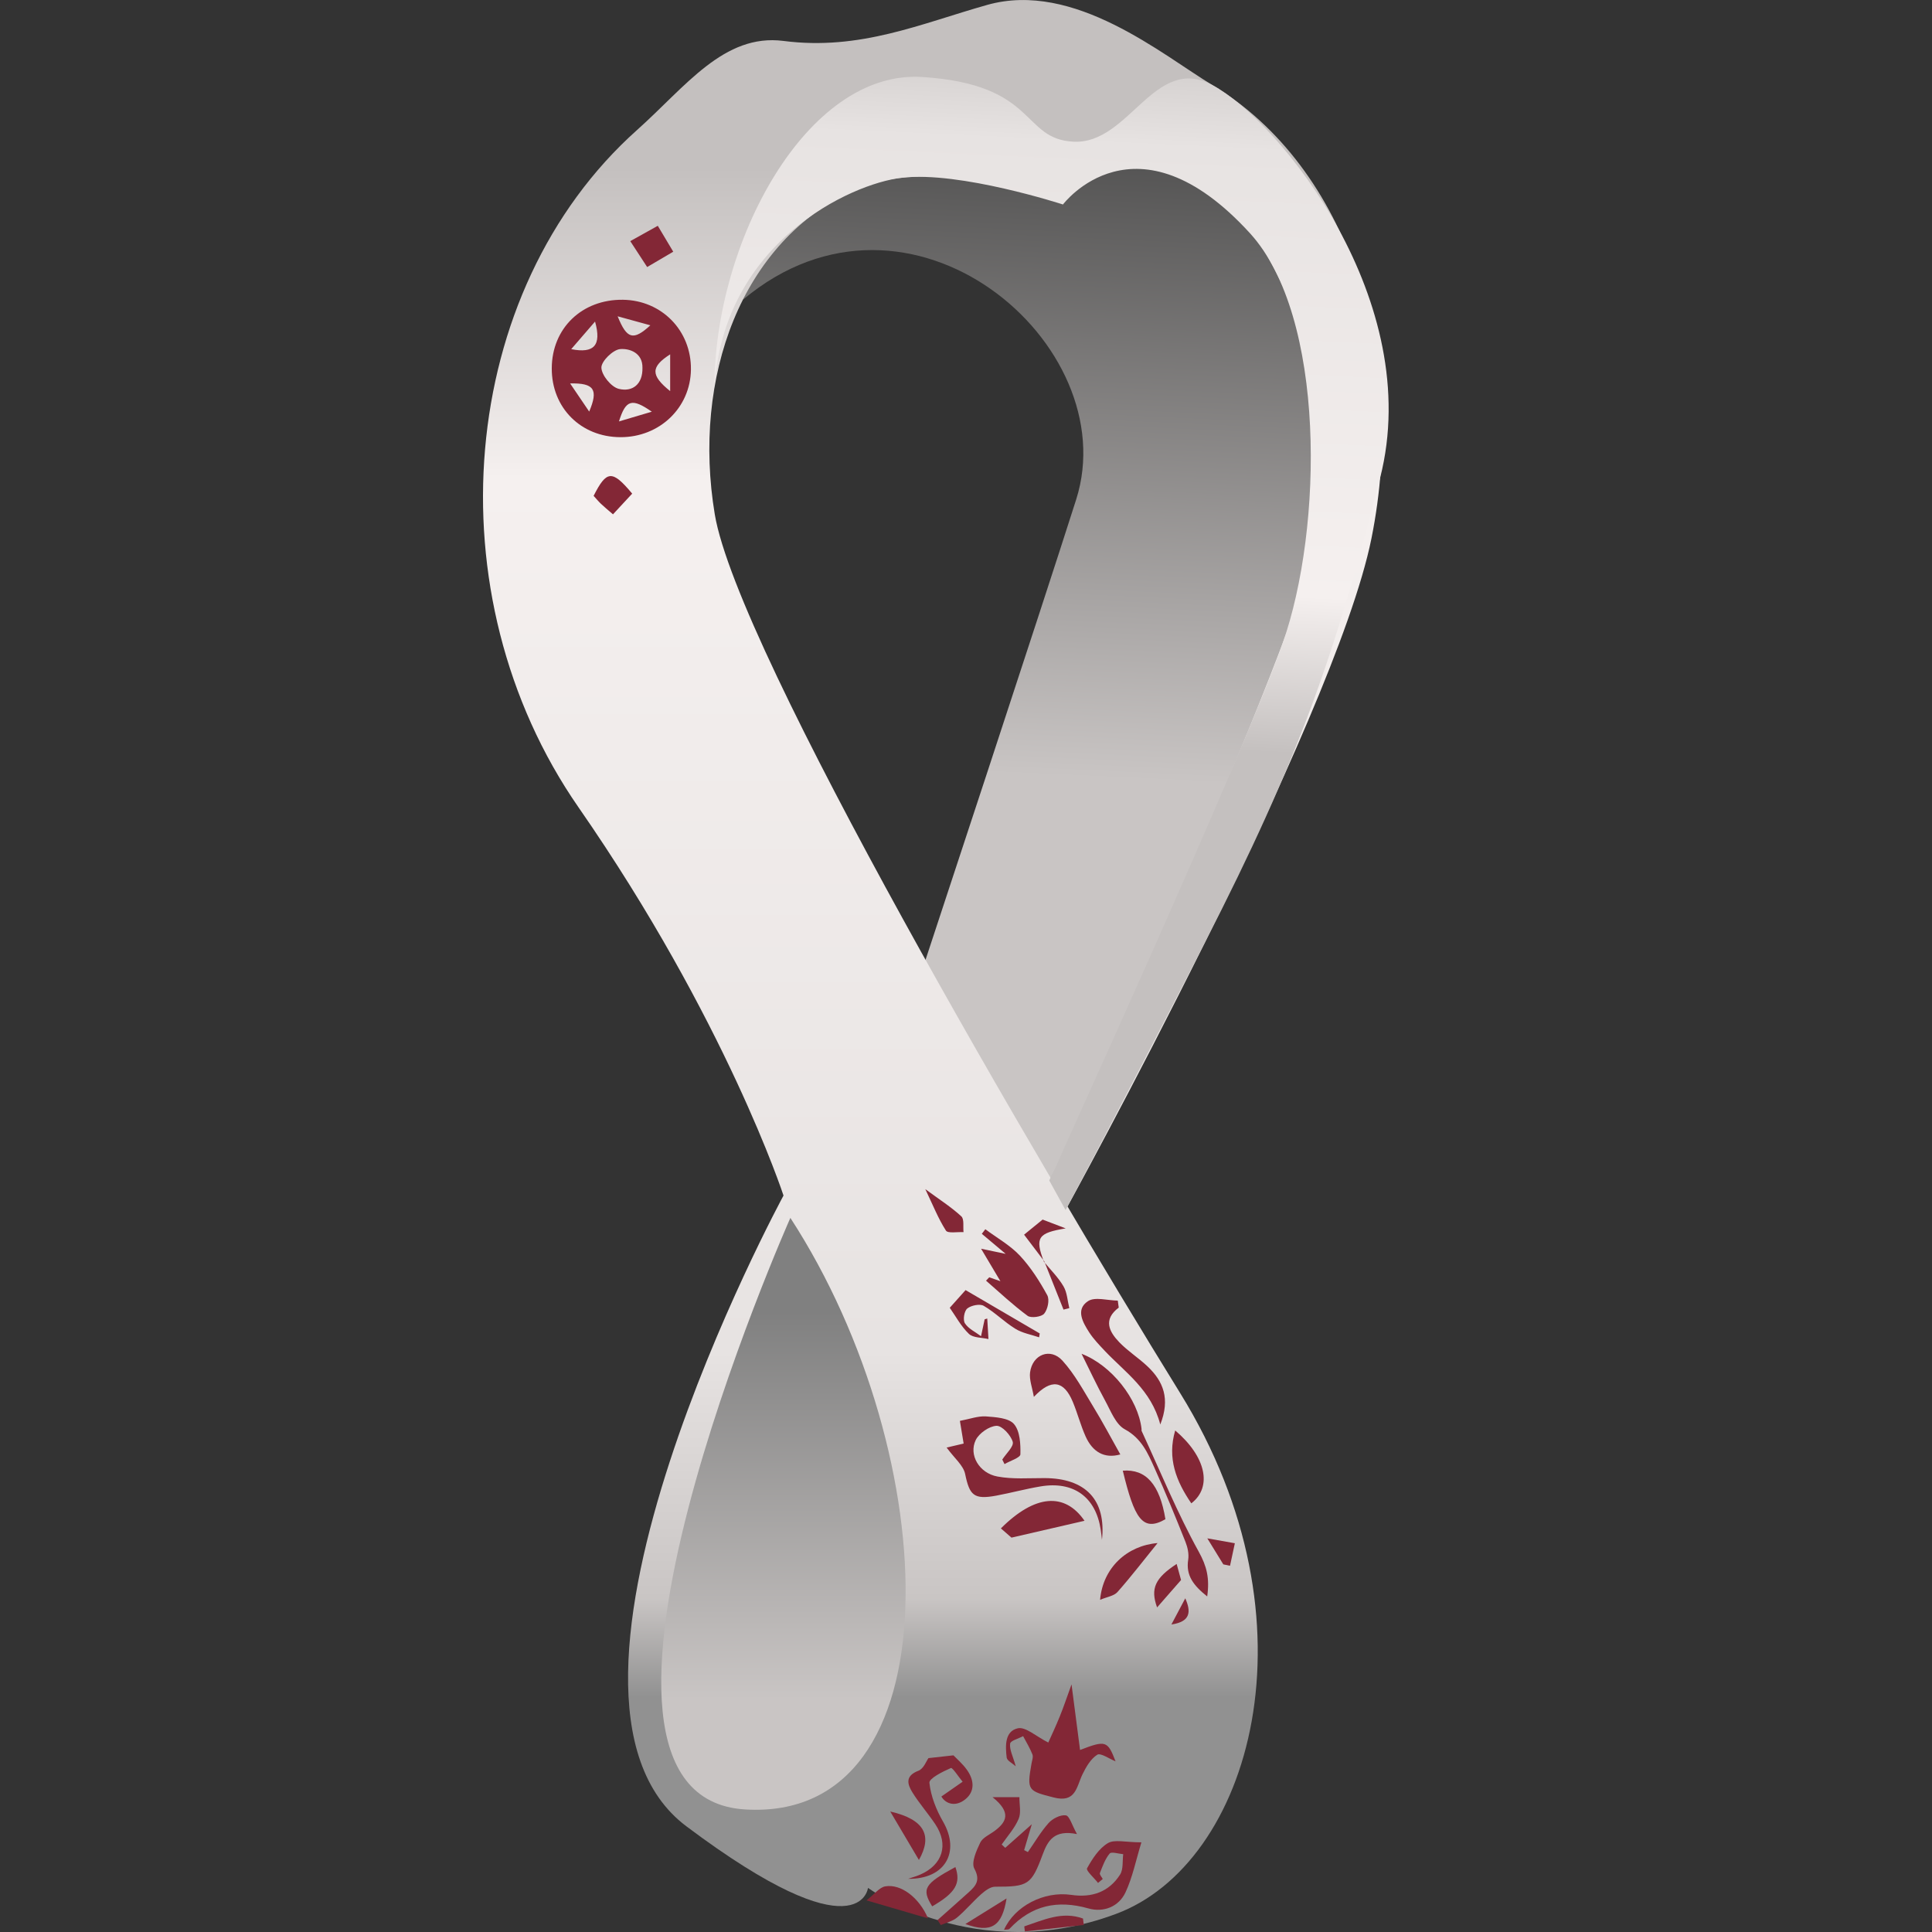 <svg width="32" height="32" viewBox="0 0 32 32" fill="none" xmlns="http://www.w3.org/2000/svg">
<rect x="0" y="0" width="32" height="32" fill="#333333" stroke="none"/>
<path d="M12.306 4.963C12.306 4.963 12.936 3.142 15.043 2.833C16.599 2.605 17.645 3.15 17.645 3.15C17.645 3.15 18.85 2.214 19.761 2.701C20.583 3.142 23.561 6.82 21.21 11.673C18.448 17.375 17.379 19.555 17.379 19.555L15.286 16.031C15.286 16.031 17.266 10.033 17.825 8.273C18.64 5.707 15.072 2.645 12.306 4.964V4.963Z" fill="url(#paint0_linear_657_6503)"/>
<path d="M12.978 19.801C12.978 19.801 8.485 28.085 11.368 30.249C14.252 32.413 14.377 31.269 14.377 31.269C14.377 31.269 16.149 32.57 18.483 31.701C20.709 30.874 21.9 26.88 19.549 23.077C17.198 19.275 12.215 10.775 11.839 8.519C11.463 6.262 12.267 3.996 14.173 3.13C15.255 2.639 17.645 3.148 17.645 3.148C17.645 3.148 18.844 2.327 19.69 2.692C20.537 3.057 22.392 6.145 21.931 8.503C21.47 10.862 17.379 19.554 17.379 19.554L17.649 20.043C17.649 20.043 22.102 11.958 22.715 8.921C23.326 5.892 22.339 2.77 20.082 1.41C19.253 0.91 17.793 -0.325 16.352 0.081C15.255 0.39 14.247 0.842 12.977 0.678C11.989 0.551 11.355 1.436 10.553 2.152C7.576 4.81 7.137 9.848 9.582 13.372C12.027 16.895 12.977 19.801 12.977 19.801H12.978Z" fill="url(#paint1_linear_657_6503)"/>
<path d="M13.091 20.172C13.091 20.172 8.828 29.754 12.339 29.97C15.849 30.187 15.661 24.128 13.091 20.172Z" fill="url(#paint2_linear_657_6503)"/>
<path d="M11.834 6.419C11.828 4.028 13.354 1.152 15.276 1.275C17.198 1.399 16.906 2.306 17.784 2.347C18.708 2.39 19.119 0.89 20.082 1.409C21.21 2.017 23.603 4.998 22.86 7.912C22.116 10.826 21.522 12.562 19.954 15.617C18.386 18.672 17.649 20.042 17.649 20.042L17.379 19.553C17.379 19.553 20.567 12.579 21.244 10.657C21.921 8.735 21.959 5.241 20.705 3.865C18.808 1.784 17.606 3.387 17.606 3.387C17.606 3.387 15.898 2.831 14.936 2.944C14.08 3.045 11.98 4.021 11.834 6.419V6.419Z" fill="url(#paint3_linear_657_6503)"/>
<path d="M9.139 6.1C9.141 5.437 9.639 4.957 10.316 4.965C10.96 4.973 11.452 5.476 11.444 6.121C11.436 6.753 10.925 7.243 10.276 7.241C9.62 7.239 9.136 6.753 9.139 6.1ZM10.641 6.092C10.646 5.846 10.431 5.769 10.272 5.782C10.152 5.793 9.959 5.983 9.961 6.089C9.964 6.214 10.124 6.411 10.25 6.441C10.476 6.496 10.647 6.364 10.641 6.092ZM11.1 6.478V5.869C10.779 6.075 10.772 6.215 11.1 6.478ZM9.443 6.351L9.759 6.817C9.912 6.455 9.845 6.341 9.443 6.351ZM9.856 5.326L9.461 5.783C9.839 5.858 9.967 5.722 9.856 5.326ZM10.772 5.388L10.23 5.239C10.382 5.615 10.487 5.649 10.772 5.388ZM10.252 6.98L10.796 6.819C10.468 6.591 10.365 6.617 10.252 6.98ZM17.09 30.215L16.963 30.644L17.025 30.676C17.139 30.513 17.239 30.339 17.37 30.193C17.436 30.12 17.566 30.055 17.654 30.068C17.715 30.078 17.754 30.227 17.838 30.378C17.458 30.301 17.354 30.489 17.269 30.718C17.082 31.223 17.028 31.25 16.481 31.25C16.404 31.25 16.316 31.317 16.252 31.373C16.113 31.497 15.993 31.642 15.851 31.761C15.778 31.822 15.673 31.845 15.583 31.885L15.529 31.802C15.701 31.648 15.874 31.497 16.045 31.342C16.165 31.234 16.242 31.142 16.138 30.95C16.084 30.849 16.172 30.653 16.236 30.519C16.276 30.436 16.392 30.387 16.475 30.325C16.669 30.18 16.759 30.023 16.44 29.767H16.885C16.883 29.888 16.916 30.023 16.872 30.126C16.807 30.28 16.688 30.411 16.591 30.551L16.65 30.606L17.09 30.215ZM16.824 29.255C16.769 29.205 16.681 29.163 16.674 29.112C16.651 28.921 16.64 28.675 16.858 28.626C16.987 28.597 17.16 28.76 17.363 28.862C17.409 28.759 17.486 28.596 17.554 28.428C17.618 28.271 17.671 28.11 17.748 27.899L17.889 28.985C18.315 28.821 18.346 28.832 18.477 29.173C18.373 29.132 18.23 29.029 18.174 29.064C18.065 29.132 17.988 29.268 17.928 29.391C17.829 29.598 17.819 29.866 17.453 29.772C17.026 29.663 17.006 29.657 17.085 29.21C17.094 29.159 17.117 29.1 17.1 29.058C17.059 28.954 16.999 28.856 16.946 28.756C16.87 28.797 16.737 28.831 16.731 28.88C16.718 28.978 16.776 29.084 16.824 29.255ZM15.679 23.976L15.961 23.91L15.899 23.534C16.061 23.504 16.197 23.452 16.328 23.46C16.49 23.472 16.707 23.485 16.794 23.586C16.895 23.703 16.905 23.917 16.901 24.088C16.9 24.144 16.73 24.196 16.638 24.25L16.601 24.175C16.664 24.076 16.796 23.957 16.774 23.881C16.742 23.77 16.596 23.612 16.505 23.616C16.384 23.622 16.216 23.739 16.161 23.852C16.042 24.099 16.219 24.401 16.522 24.456C16.773 24.503 17.039 24.481 17.298 24.482C17.979 24.483 18.324 24.841 18.252 25.504C18.245 25.448 18.24 25.391 18.231 25.335C18.149 24.795 17.781 24.527 17.233 24.62C16.987 24.661 16.745 24.727 16.499 24.773C16.129 24.841 16.059 24.767 15.986 24.415C15.957 24.271 15.807 24.152 15.679 23.976ZM19.995 26.442C19.767 26.26 19.64 26.095 19.68 25.835C19.695 25.739 19.671 25.629 19.635 25.538C19.471 25.127 19.304 24.718 19.123 24.316C19.011 24.068 18.909 23.825 18.631 23.674C18.479 23.592 18.397 23.368 18.304 23.198C18.166 22.946 18.045 22.686 17.914 22.423C18.409 22.612 18.852 23.172 18.908 23.67C18.909 23.68 18.905 23.692 18.909 23.701C19.219 24.371 19.499 25.058 19.856 25.703C19.987 25.941 20.038 26.139 19.995 26.442ZM18.556 24.09C18.289 24.165 18.096 24.046 17.982 23.794C17.898 23.607 17.847 23.406 17.768 23.217C17.621 22.867 17.414 22.829 17.124 23.137C17.097 22.981 17.046 22.853 17.061 22.732C17.1 22.433 17.398 22.316 17.598 22.537C17.802 22.762 17.949 23.038 18.108 23.299C18.261 23.549 18.398 23.808 18.556 24.09ZM18.53 21.658C18.267 21.856 18.37 22.056 18.538 22.231C18.68 22.379 18.86 22.492 19.009 22.634C19.267 22.879 19.386 23.167 19.218 23.594C19.068 23.021 18.64 22.734 18.3 22.376C18.208 22.278 18.113 22.18 18.041 22.069C17.934 21.902 17.811 21.689 18.021 21.551C18.136 21.475 18.347 21.541 18.514 21.542L18.53 21.658ZM16.385 21.156L16.57 21.221L16.25 20.683L16.657 20.768L16.262 20.436L16.32 20.36C16.513 20.504 16.731 20.625 16.893 20.798C17.073 20.991 17.219 21.221 17.346 21.453C17.387 21.529 17.354 21.686 17.295 21.758C17.251 21.812 17.076 21.836 17.02 21.794C16.778 21.616 16.559 21.409 16.332 21.212L16.385 21.156ZM18.905 30.515C18.814 30.813 18.759 31.094 18.641 31.345C18.529 31.583 18.276 31.68 18.029 31.61C17.514 31.464 17.085 31.558 16.721 31.947C16.705 31.964 16.663 31.958 16.63 31.963C16.804 31.573 17.289 31.319 17.742 31.385C18.084 31.436 18.367 31.338 18.552 31.049C18.608 30.961 18.589 30.825 18.604 30.711C18.527 30.705 18.409 30.666 18.38 30.7C18.304 30.79 18.262 30.911 18.218 31.023C18.208 31.047 18.248 31.089 18.265 31.122L18.187 31.187C18.122 31.104 17.984 30.982 18.005 30.945C18.092 30.788 18.201 30.617 18.35 30.528C18.46 30.462 18.644 30.515 18.905 30.515ZM15.041 31.119C15.108 31.096 15.177 31.078 15.242 31.049C15.614 30.887 15.717 30.553 15.492 30.216C15.372 30.036 15.227 29.872 15.113 29.689C15.029 29.553 14.987 29.415 15.212 29.329C15.299 29.296 15.346 29.163 15.378 29.12L15.792 29.074C15.852 29.136 15.943 29.214 16.011 29.308C16.134 29.476 16.156 29.67 15.985 29.805C15.826 29.931 15.665 29.88 15.592 29.756L15.944 29.511C15.877 29.431 15.776 29.273 15.75 29.284C15.614 29.343 15.387 29.456 15.394 29.529C15.417 29.75 15.507 29.976 15.62 30.172C15.909 30.673 15.656 31.127 15.041 31.119Z" fill="#832736"/>
<path d="M16.753 25.468L16.578 25.315C17.142 24.752 17.636 24.714 17.963 25.189L16.753 25.468ZM19.732 24.9C19.481 24.534 19.33 24.153 19.465 23.693C19.974 24.125 20.085 24.628 19.732 24.9ZM19.303 25.163C18.923 25.382 18.787 25.145 18.597 24.359C18.982 24.329 19.209 24.587 19.303 25.163ZM19.173 25.558C18.95 25.833 18.739 26.109 18.509 26.369C18.451 26.435 18.333 26.45 18.221 26.498C18.267 25.967 18.667 25.6 19.173 25.558ZM15.731 21.661L15.993 21.368L17.221 22.086L17.211 22.15C17.079 22.105 16.934 22.081 16.818 22.009C16.635 21.897 16.48 21.737 16.294 21.629C16.23 21.591 16.085 21.621 16.021 21.673C15.97 21.715 15.946 21.862 15.982 21.918C16.04 22.009 16.157 22.062 16.249 22.132L16.309 21.852L16.352 21.839L16.372 22.179C16.261 22.153 16.118 22.16 16.048 22.093C15.917 21.968 15.829 21.8 15.731 21.661ZM15.371 31.774L14.352 31.476C14.487 31.371 14.567 31.26 14.663 31.244C14.92 31.2 15.223 31.426 15.371 31.774ZM10.439 3.994L10.895 3.74L11.151 4.169L10.719 4.423L10.439 3.994ZM14.745 30.004C15.318 30.136 15.447 30.407 15.22 30.807L14.745 30.004ZM10.153 8.519C10.061 8.439 10.005 8.394 9.954 8.345C9.91 8.303 9.871 8.255 9.832 8.213C10.048 7.787 10.139 7.779 10.471 8.176L10.153 8.519ZM15.44 31.575C15.26 31.284 15.31 31.204 15.824 30.924C15.919 31.192 15.826 31.353 15.44 31.575ZM15.326 19.696C15.564 19.871 15.757 19.994 15.922 20.146C15.973 20.192 15.949 20.319 15.959 20.408C15.859 20.402 15.7 20.432 15.668 20.383C15.541 20.185 15.453 19.962 15.326 19.696ZM19.165 26.624C19.052 26.312 19.13 26.139 19.489 25.904L19.562 26.17C19.414 26.338 19.293 26.477 19.165 26.624ZM15.99 31.868L16.672 31.444C16.596 31.913 16.414 32.021 15.99 31.868ZM17.296 20.89L16.962 20.45L17.269 20.2L17.651 20.346C17.191 20.422 17.139 20.498 17.29 20.897L17.296 20.89ZM16.965 31.907C17.281 31.802 17.592 31.651 17.938 31.777L17.951 31.884L16.975 31.991L16.965 31.907ZM20.262 25.911L19.997 25.48L20.453 25.561L20.373 25.934L20.262 25.911ZM17.29 20.897C17.4 21.032 17.528 21.157 17.615 21.306C17.676 21.41 17.681 21.546 17.711 21.667L17.615 21.691C17.508 21.424 17.402 21.157 17.296 20.89C17.294 20.892 17.292 20.895 17.29 20.897ZM19.632 26.473C19.727 26.691 19.726 26.859 19.402 26.907L19.632 26.473Z" fill="#832736"/>
<defs>
<linearGradient id="paint0_linear_657_6503" x1="16.906" y1="12.838" x2="17.454" y2="0.876" gradientUnits="userSpaceOnUse">
<stop stop-color="#C9C5C4"/>
<stop offset="1" stop-color="#414141"/>
</linearGradient>
<linearGradient id="paint1_linear_657_6503" x1="15.446" y1="2.102" x2="15.446" y2="28.115" gradientUnits="userSpaceOnUse">
<stop offset="0.026" stop-color="#C4C0BF"/>
<stop offset="0.224" stop-color="#F5F0EF"/>
<stop offset="0.78" stop-color="#E7E3E2"/>
<stop offset="0.937" stop-color="#C9C5C4"/>
<stop offset="1" stop-color="#919191"/>
</linearGradient>
<linearGradient id="paint2_linear_657_6503" x1="12.976" y1="28.152" x2="12.976" y2="21.721" gradientUnits="userSpaceOnUse">
<stop stop-color="#C9C5C4"/>
<stop offset="1" stop-color="#808080"/>
</linearGradient>
<linearGradient id="paint3_linear_657_6503" x1="17.131" y1="12.634" x2="17.737" y2="-0.56" gradientUnits="userSpaceOnUse">
<stop offset="0.026" stop-color="#C4C0BF"/>
<stop offset="0.224" stop-color="#F5F0EF"/>
<stop offset="0.78" stop-color="#E7E3E2"/>
<stop offset="0.937" stop-color="#C9C5C4"/>
<stop offset="1" stop-color="#919191"/>
</linearGradient>
</defs>
</svg>
